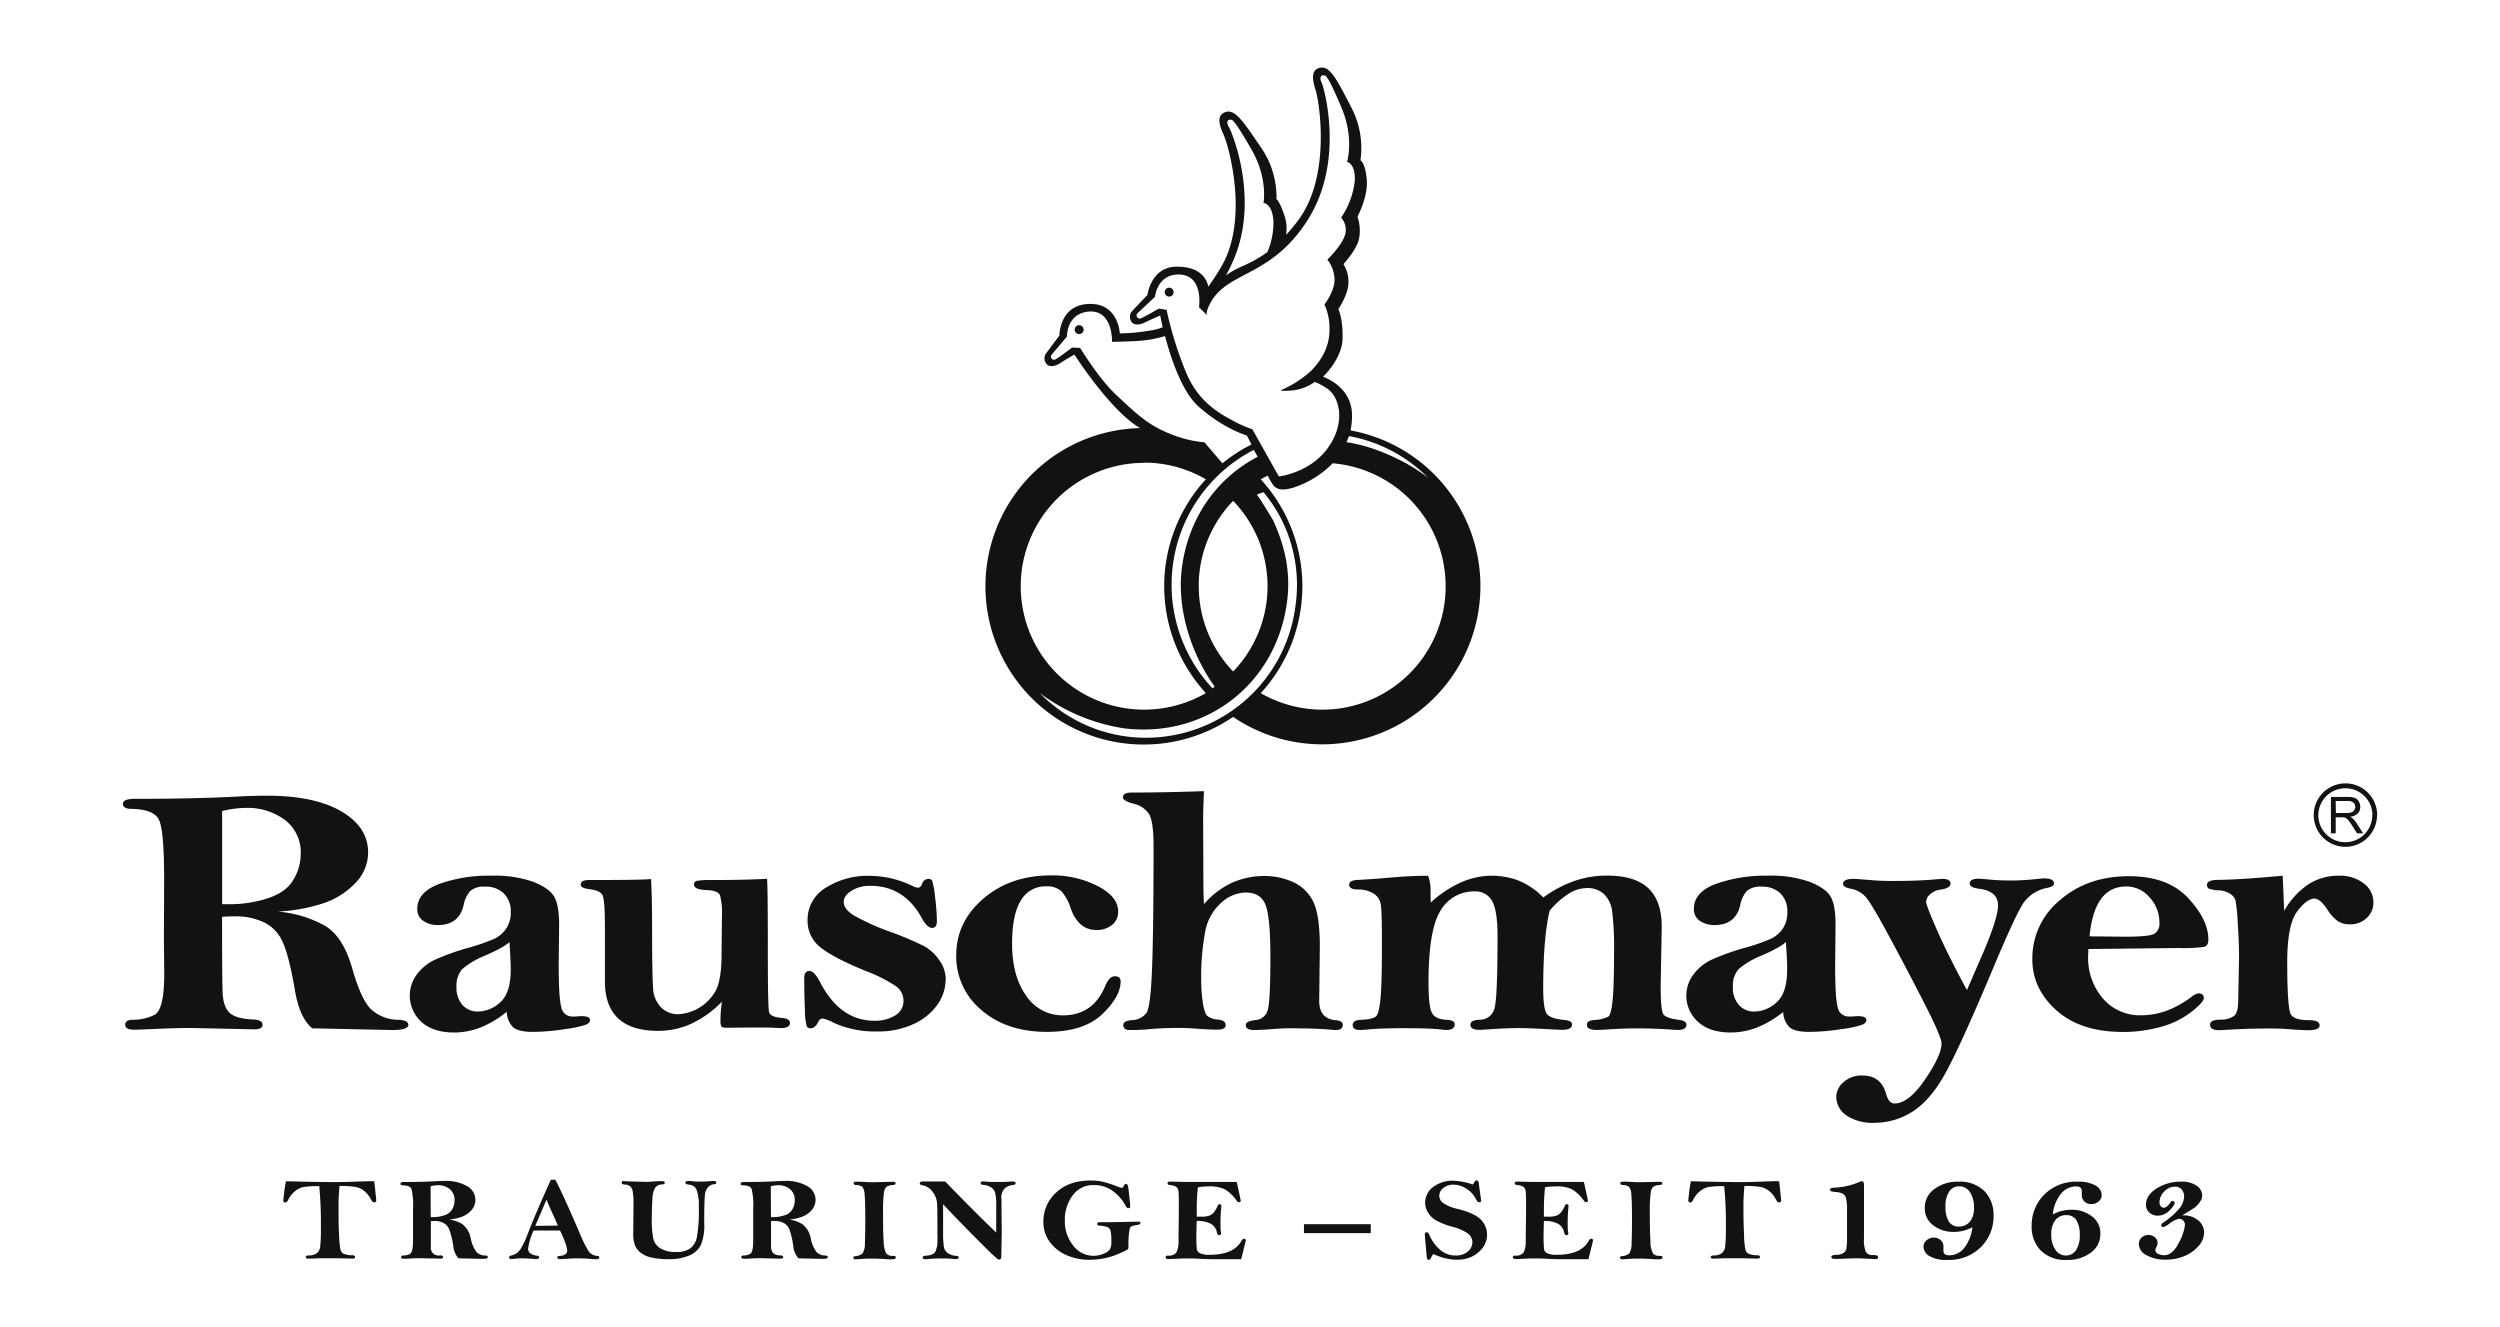 <svg xmlns="http://www.w3.org/2000/svg" viewBox="0 0 640.63 340.16"><defs><style>.cls-1{fill:none;}.cls-2{fill:#121212;}</style></defs><title>Rauschmayer_Logo</title><g id="Layer_2" data-name="Layer 2"><g id="Ebene_1" data-name="Ebene 1"><path class="cls-1" d="M346.07,110.32a18.3,18.3,0,0,0,.39-4.08c-.11-7.32-7.43-9.69-7.43-9.69s4.85-4.53,5-9.7-1.07-7.65-1.07-7.65,2.58-3.77,2.58-6.79a8.36,8.36,0,0,0-1.29-4.74S347.76,64,348.29,61a11.18,11.18,0,0,0-.43-5.5s2.79-5.1,2.37-9.58c-.4-4.3-1.61-4.85-1.61-4.85a22.4,22.4,0,0,0-2.48-13.8c-3.67-7.11-5.39-10.45-7.87-9.91-2,.43-2.26,2.26-1.18,5.6s4,22.44-4.53,33.62c-1,1.36-2,2.54-3,3.59a10.55,10.55,0,0,0-.28-4.5c-1.38-4.29-2.18-4.62-2.18-4.62a22.29,22.29,0,0,0-4.08-13.41c-4.47-6.63-6.58-9.75-9-8.92-1.91.66-2,2.51-.52,5.7s6.56,21.82-.54,33.92a60.69,60.69,0,0,1-3.32,5.11c-.39-1.84-1.93-5.12-8.05-5.12-6.68,0-7.54,7.22-7.54,7.22s-3.24,3.44-3.88,4.09a2.22,2.22,0,0,0-.17,2.89c.75,1,2.43.59,3.31.13s4-1.81,4-1.81.21,1.15.64,3a13.47,13.47,0,0,1-1.77.58,48.63,48.63,0,0,1-9.21,1s-.4-8.47-8.86-7.47c-6.63.78-6.64,8-6.64,8s-2.8,3.81-3.37,4.52a2.24,2.24,0,0,0,.17,2.89c.86.88,2.49.3,3.31-.26s3.73-2.26,3.73-2.26,8.32,13,15.53,18c.43.29.86.58,1.3.85a40.55,40.55,0,1,0,23.84,74,40.55,40.55,0,1,0,30.07-73.41Zm-52.89,71.52a31.63,31.63,0,1,1,15.77-59,40.5,40.5,0,0,0,0,54.79A31.48,31.48,0,0,1,293.18,181.84Zm14-31.63A31.47,31.47,0,0,1,316,128.34a31.54,31.54,0,0,1,0,43.73A31.46,31.46,0,0,1,307.19,150.21Zm31.63,31.63a31.48,31.48,0,0,1-15.75-4.23,40.52,40.52,0,0,0,0-54.79c.58-.33,1.17-.66,1.78-.95l.61,1.18c.86,1.3,1.4,3.34,6.14,1.84a24.86,24.86,0,0,0,9.91-6.18,31.62,31.62,0,0,1-2.68,63.13Z"/><path class="cls-2" d="M71.45,233.62a29.72,29.72,0,0,1,11.87,3.64q4.67,2.79,7,11.1,2.23,7.78,4.75,10.26a10.42,10.42,0,0,0,7.06,2.7c1.67.09,2.51.54,2.51,1.34s-1.36,1.29-4.06,1.29L80,263.51q-3.21-2.68-4.39-9.55-1.49-8.79-3.1-12.4a10,10,0,0,0-4.81-5.18,16.78,16.78,0,0,0-7.43-1.56c-.82,0-1.94,0-3.36.13q0,15.69.13,19.31t1.74,5.22q1.6,1.57,6.09,1.76c1.6.08,2.41.53,2.41,1.33s-.7,1.2-2.09,1.2l-16.41-.35q-3.32,0-8.5.22-4.76.23-6,.22-2.19,0-2.19-1.29c0-.83.64-1.25,1.92-1.25a12.43,12.43,0,0,0,5.54-1.24q2.53-1.24,2.54-10.56L42,241.23l.06-16c0-8.25-.44-13.3-1.31-15.12s-3.22-2.77-7-2.83q-2.25,0-2.25-1.29t3-1.29q15.06,0,25.55-.54c3.1-.18,5.89-.26,8.39-.26q12.14,0,19,4c4.59,2.68,6.89,6.2,6.89,10.53a11.14,11.14,0,0,1-3.26,7.84,19.83,19.83,0,0,1-8.15,5.17,44.38,44.38,0,0,1-11.47,2.14m-14.53-1.87c.92,0,1.62,0,2.08,0a31.75,31.75,0,0,0,9.38-1.45c3.16-1,5.38-2.51,6.68-4.63a12.79,12.79,0,0,0,2-6.79,10.42,10.42,0,0,0-4-8.69,16,16,0,0,0-10.21-3.12,25.23,25.23,0,0,0-5.93.81Z"/><path class="cls-2" d="M129.86,259.27a25.91,25.91,0,0,1-6.68,4,18.65,18.65,0,0,1-6.79,1.31c-3.63,0-6.44-.92-8.42-2.74a9.07,9.07,0,0,1-1.18-12.1,12.37,12.37,0,0,1,4.43-3.7,60.51,60.51,0,0,1,8.72-3.15,49.7,49.7,0,0,0,6.86-2.38,7.87,7.87,0,0,0,2.91-2.55,7.35,7.35,0,0,0,1.17-4.32,6.33,6.33,0,0,0-1.76-4.68,6.53,6.53,0,0,0-4.84-1.75,5.27,5.27,0,0,0-3.78,1.11,7.75,7.75,0,0,0-1.7,3.68q-1.23,5.06-6.58,5.05a6.39,6.39,0,0,1-3.74-1.07,3.5,3.5,0,0,1-1.55-3.07q0-4.28,5.59-6.39a37.66,37.66,0,0,1,13.33-2.12A29.64,29.64,0,0,1,136.73,226q4.2,1.69,5.37,3.92t1.18,6.95l-.11,10.56c0,5.55.23,9.12.67,10.69a2.81,2.81,0,0,0,2.86,2.36c.21,0,.5,0,.86,0q1.06-.09,1.44-.09,2.19,0,2.19,1c0,.45-.3.83-.91,1.14a26.88,26.88,0,0,1-5.48,1.18,54.62,54.62,0,0,1-8.25.71q-3.69,0-5.06-1.17a5.8,5.8,0,0,1-1.63-4m.7-17.86c-.86.87-2.91,2-6.15,3.44a20.77,20.77,0,0,0-5.93,3.48,6.28,6.28,0,0,0-1.5,4.51,6.59,6.59,0,0,0,1.58,4.76,5.16,5.16,0,0,0,3.87,1.63,8.55,8.55,0,0,0,5.78-2.39q2.67-2.38,2.67-8.42C130.88,247.17,130.77,244.84,130.56,241.41Z"/><path class="cls-2" d="M166.83,225.24q.27,4.59.27,12.52,0,12,.26,15.39a7.39,7.39,0,0,0,2.11,5.06,6.08,6.08,0,0,0,4.2,1.69,11.71,11.71,0,0,0,9.86-6.28q1.36-2.81,1.37-9.18l.1-9.84a16.92,16.92,0,0,0-.5-5.17c-.34-.83-1.49-1.28-3.45-1.34q-3.21-.14-3.21-1.38a.93.93,0,0,1,.77-1,23.87,23.87,0,0,1,4.09-.2q7.44,0,13.85-.31.21,1.74.21,19,0,13.91.32,15.17c.22.85,1.37,1.34,3.48,1.49,1.24.12,1.87.55,1.87,1.29s-.71,1.3-2.14,1.3c-.29,0-.73,0-1.34-.05-1-.06-2.17-.09-3.52-.09q-7.11,0-7.86.05c-.57,0-1,0-1.44,0-.68,0-1.1-.09-1.26-.29a3.45,3.45,0,0,1-.24-1.71,29.71,29.71,0,0,1,.37-4.68,26.62,26.62,0,0,1-7.77,5.61,20.37,20.37,0,0,1-8.58,1.87q-13.64,0-13.64-12.74V237.76c0-4.75-.2-7.54-.61-8.35s-1.49-1.33-3.23-1.54c-1.57-.18-2.36-.56-2.36-1.16,0-.8.7-1.2,2.09-1.2q14.32,0,15.93-.27"/><path class="cls-2" d="M242.31,251.08a11.1,11.1,0,0,1-2,6.23,14.9,14.9,0,0,1-6,5,21.16,21.16,0,0,1-9.43,2A25.43,25.43,0,0,1,213.44,262a8.76,8.76,0,0,0-2.62-1,1.17,1.17,0,0,0-1.07.75c-.57,1.16-1.24,1.75-2,1.75a1.1,1.1,0,0,1-1-.45,14.91,14.91,0,0,1-.48-4q-.18-3.54-.18-8.37c0-1.25.42-1.87,1.28-1.87s1.76.92,2.72,2.76q5.13,10,14,10a9.84,9.84,0,0,0,5.26-1.34,4.28,4.28,0,0,0,2.17-3.88,4.51,4.51,0,0,0-2-3.67,37,37,0,0,0-7.67-3.86q-8.55-3.51-11.7-6.14a8.59,8.59,0,0,1-3.21-7,9.5,9.5,0,0,1,4.65-8.18A20,20,0,0,1,223,224.44a25.19,25.19,0,0,1,11,2.67,3,3,0,0,0,1.23.36c.46,0,.82-.33,1.07-1a1.7,1.7,0,0,1,1.55-1.25,1.09,1.09,0,0,1,1,.4,19.59,19.59,0,0,1,.75,4.17,51.06,51.06,0,0,1,.48,6.26c0,1.15-.41,1.73-1.23,1.73s-1.73-.83-2.62-2.49q-4.54-8.28-13.1-8.29a8.78,8.78,0,0,0-5,1.3c-1.28.86-1.93,1.78-1.93,2.76,0,1.24.82,2.39,2.46,3.43a58.22,58.22,0,0,0,9.57,4.32,84.12,84.12,0,0,1,8.47,3.58,11.54,11.54,0,0,1,4,3.66,8.68,8.68,0,0,1,1.66,5"/><path class="cls-2" d="M245.05,244.66q0-8.37,6.89-14.34t17.32-6a25.46,25.46,0,0,1,12.05,2.74q5.22,2.74,5.22,6.48a4.25,4.25,0,0,1-1.58,3.5,6.18,6.18,0,0,1-4,1.27q-4.61,0-6.58-5.55a12,12,0,0,0-2.35-4.34,5.32,5.32,0,0,0-3.85-1.29,7.23,7.23,0,0,0-6.6,3.66q-2.22,3.65-2.22,11,0,8.39,3.64,13.4a11.12,11.12,0,0,0,9.41,5q7.71,0,10.86-7.62,1-2.4,2.4-2.4c1,0,1.5.44,1.5,1.33q0,3.89-4.73,8.4t-14.14,4.52q-10.33,0-16.8-5.59a17.93,17.93,0,0,1-6.46-14.19"/><path class="cls-2" d="M308.52,202.75q-.21,4.45-.21,7.66l.05,11.89q0,7.66.16,9.4a21.3,21.3,0,0,1,7-5.41,20,20,0,0,1,8.53-1.81,17.69,17.69,0,0,1,7.1,1.46,10.59,10.59,0,0,1,5.22,4.81q1.83,3.38,1.84,11.75l-.16,14q0,4.59,4.33,4.95,1.71.14,1.71,1.2c0,.86-.61,1.29-1.82,1.29q-.48,0-1.44-.09c-2.53-.24-6.22-.35-11.07-.35-.82,0-2.3.09-4.43.26q-2.25.18-3.9.18c-1.47,0-2.2-.4-2.2-1.2s.82-1.13,2.46-1.34a3.49,3.49,0,0,0,3.16-2.54q.69-2.24.69-13.51,0-10.31-1.25-13.48t-5.11-3.16a9.59,9.59,0,0,0-6.31,2.69,12.93,12.93,0,0,0-4.06,7.49,61.74,61.74,0,0,0-1,11.84,39.9,39.9,0,0,0,.43,6.29c.28,1.8.68,2.91,1.2,3.36a5.06,5.06,0,0,0,2.64.89c1.36.12,2,.59,2,1.42s-.77,1.16-2.3,1.16c-1.14,0-2.8-.08-5-.24-1.79-.14-3.37-.2-4.76-.2-2.82,0-5.44.11-7.86.35-1.21.12-2.8.18-4.76.18-1,0-1.55-.42-1.55-1.25s.73-1.11,2.19-1.29a4.69,4.69,0,0,0,3.77-1.89q1.05-1.62,1.42-11.74t.37-30.91c0-4.25-.39-7-1.17-8.27a6.41,6.41,0,0,0-4-2.65c-1.78-.47-2.67-1-2.67-1.64,0-.81.76-1.21,2.3-1.21q8.17,0,18.28-.35"/><path class="cls-2" d="M366.6,231.3a28.89,28.89,0,0,1,7.79-5.19,19.85,19.85,0,0,1,8-1.71,20.65,20.65,0,0,1,6.09,1,18.67,18.67,0,0,1,7,4.58,30.33,30.33,0,0,1,7.91-4.21,25.42,25.42,0,0,1,8.33-1.4q7.32,0,10.73,3.3t3.37,9.9l-.27,15.08q0,6.38.74,7.33c.5.64,1.84,1.1,4,1.36,1.24.18,1.86.58,1.86,1.21q0,1.38-2.19,1.38c-.25,0-.6,0-1.06-.05-3-.24-6.25-.35-9.77-.35q-2.88,0-6.93.25-2.5.15-2.88.15c-1.78,0-2.67-.42-2.67-1.25s.59-1.17,1.77-1.29a9.68,9.68,0,0,0,3.74-.89c.46-.36.82-1.74,1.07-4.13s.37-6.43.37-12.11a77.86,77.86,0,0,0-.48-10.7A7.33,7.33,0,0,0,411,229.1a6.15,6.15,0,0,0-4.28-1.54A8.89,8.89,0,0,0,402,229a21,21,0,0,0-4.9,4.38q-1.65,6.92-1.65,19.85,0,5.49,1,6.66t4.38,1.47c1.36.12,2,.5,2,1.16,0,.92-.85,1.38-2.56,1.38-.39,0-1.77-.07-4.12-.2q-4.86-.25-6.89-.25c-2.32,0-5.06.12-8.24.35-.82.06-1.44.1-1.87.1-1.56,0-2.35-.43-2.35-1.29s.77-1.21,2.3-1.3a3.84,3.84,0,0,0,3.85-2.83q.8-2.65.8-18.58,0-6.56-1.39-9a4.81,4.81,0,0,0-4.54-2.47,9.79,9.79,0,0,0-8.61,4.81q-3.15,4.8-3.15,18.6,0,6.46,1,7.92c.65,1,1.89,1.5,3.71,1.58,1.35.06,2,.45,2,1.16,0,.95-.73,1.43-2.19,1.43a12.93,12.93,0,0,1-1.5-.15q-2.78-.3-9.51-.3c-4,0-7.08.12-9.25.35-.85.06-1.49.1-1.92.1q-1.77,0-1.77-1.29c0-.81.66-1.24,2-1.3,2.14-.08,3.46-.4,4-.93s.87-2,1.12-4.49.37-7.06.37-13.84c0-5.3-.08-8.61-.24-9.95a4.19,4.19,0,0,0-1.76-3.08,7.48,7.48,0,0,0-4.2-1.12c-1.46,0-2.19-.43-2.19-1.2s.73-1.18,2.19-1.25q2.83-.12,8.4-.6t9.62-.46a10.42,10.42,0,0,1,.64,4.27c0,.51,0,1.38.05,2.63"/><path class="cls-2" d="M457,259.27a26,26,0,0,1-6.69,4,18.6,18.6,0,0,1-6.78,1.31c-3.64,0-6.45-.92-8.42-2.74a9,9,0,0,1-1.18-12.1,12.34,12.34,0,0,1,4.42-3.7,60.75,60.75,0,0,1,8.73-3.15,49.93,49.93,0,0,0,6.85-2.38,7.72,7.72,0,0,0,2.91-2.55,7.35,7.35,0,0,0,1.17-4.32,6.32,6.32,0,0,0-1.75-4.68,6.57,6.57,0,0,0-4.85-1.75,5.27,5.27,0,0,0-3.78,1.11,7.75,7.75,0,0,0-1.7,3.68q-1.23,5.06-6.57,5.05a6.4,6.4,0,0,1-3.75-1.07,3.5,3.5,0,0,1-1.55-3.07c0-2.85,1.87-5,5.59-6.39a37.68,37.68,0,0,1,13.34-2.12A29.68,29.68,0,0,1,463.82,226q4.19,1.69,5.37,3.92t1.17,6.95l-.1,10.56c0,5.55.22,9.12.66,10.69a2.81,2.81,0,0,0,2.86,2.36c.22,0,.5,0,.86,0q1.07-.09,1.44-.09,2.19,0,2.19,1c0,.45-.3.83-.91,1.14a26.89,26.89,0,0,1-5.47,1.18,54.75,54.75,0,0,1-8.26.71c-2.46,0-4.15-.39-5.05-1.17a5.75,5.75,0,0,1-1.63-4m.69-17.86c-.85.87-2.9,2-6.15,3.44a20.92,20.92,0,0,0-5.93,3.48,6.28,6.28,0,0,0-1.5,4.51,6.59,6.59,0,0,0,1.58,4.76,5.17,5.17,0,0,0,3.88,1.63,8.53,8.53,0,0,0,5.77-2.39q2.67-2.38,2.67-8.42C458,247.17,457.86,244.84,457.64,241.41Z"/><path class="cls-2" d="M504.09,253.6l4.37-10.1Q512,235.1,512,232q0-3.69-5-4.28-2.25-.31-2.25-1.29c0-.83.73-1.25,2.2-1.25.57,0,1.6.08,3.1.23s3.44.22,5.58.22c1.43,0,3.16-.09,5.2-.27q2.56-.27,2.94-.27,2.58,0,2.58,1.32c0,.49-.56.86-1.67,1.09a9.72,9.72,0,0,0-6.14,3.84q-2,2.9-8.31,18-8.25,19.56-12,26.17t-8.24,9.4a18,18,0,0,1-9.65,2.81,12,12,0,0,1-7.19-1.89,5.81,5.81,0,0,1-2.6-4.88,5,5,0,0,1,1.85-3.63,6.79,6.79,0,0,1,4.84-1.72q4.8,0,6.09,4.77c.46,1.6,1.18,2.4,2.14,2.4q3.64,0,7.84-6.17t4.21-9.21c0-1-1.12-3.74-3.34-8.18s-5.22-10.2-9-17.27-6.15-11.14-7.19-12.19a6.82,6.82,0,0,0-3.6-2c-1.4-.24-2.1-.65-2.1-1.25q0-1.29,2.73-1.29c.43,0,1.87.11,4.34.31,1.5.15,3.42.23,5.78.23q5.83,0,10.23-.36l2.3-.18c1.43,0,2.15.4,2.15,1.21s-.86,1.29-2.58,1.55a4.69,4.69,0,0,0-2.67,1.23,2.7,2.7,0,0,0-1,1.85c0,.65.95,3.13,2.85,7.42s4.42,9.36,7.58,15.19"/><path class="cls-2" d="M535.14,243.19c0,.87-.06,1.49-.06,1.87a16,16,0,0,0,3.72,10.72,12.46,12.46,0,0,0,10,4.38q6.46,0,12.72-4.67a4,4,0,0,1,1.82-.94c.93,0,1.39.42,1.39,1.25,0,.65-1.07,1.83-3.21,3.52a22.06,22.06,0,0,1-7.85,3.83,35.91,35.91,0,0,1-9.63,1.29q-10.9,0-17.08-5.54t-6.17-13.08a19.25,19.25,0,0,1,7.08-15.16q7.08-6.14,17.67-6.13,9.95,0,15.15,5.57t5.21,10.6c0,1.07-.33,1.71-1,1.92a37.28,37.28,0,0,1-6.57.31l-23.2.26m.32-3.25,9.14.09q6,0,7.4-.71a3,3,0,0,0,1.36-2.9,9.38,9.38,0,0,0-2.51-6.46,7.77,7.77,0,0,0-6-2.8Q536.64,227.16,535.46,239.94Z"/><path class="cls-2" d="M585.36,233.35a19.84,19.84,0,0,1,6.15-6.73,14.1,14.1,0,0,1,7.75-2.22,10,10,0,0,1,6.5,2,6,6,0,0,1,2.43,4.9,5.21,5.21,0,0,1-1.74,3.94,6,6,0,0,1-4.25,1.62,5.52,5.52,0,0,1-3.1-.8,10.16,10.16,0,0,1-2.62-2.85q-1.92-2.94-3.36-2.94-2,0-4.5,3.34t-2.51,12.94q0,12.15,1,13.5c.66.91,2.11,1.36,4.36,1.36,2,0,2.94.44,2.94,1.33s-1,1.25-2.89,1.25q-1.6,0-4.65-.24c-1.85-.14-3.6-.2-5.24-.2q-5.29,0-10.47.31c-1.47.09-2.32.13-2.57.13-1.5,0-2.25-.47-2.25-1.4s.88-1.26,2.62-1.31a5.77,5.77,0,0,0,3.59-1c.67-.6,1-1.93,1-4l.21-11.12c0-2.25-.1-5.06-.32-8.41a48.13,48.13,0,0,0-.58-6,3.17,3.17,0,0,0-1.37-1.71,5.86,5.86,0,0,0-3-.89,8.85,8.85,0,0,1-2.44-.43,1,1,0,0,1-.5-1c0-.8.89-1.22,2.67-1.25q4.92,0,16.73-1.06l.37,8.95"/><path class="cls-2" d="M73.26,302.7q8.47.21,12.55.21c2.06,0,4.32-.06,6.8-.17.88,0,1.6-.06,2.17-.06l1.1,0c.07.4.17,1.24.29,2.51l.25,2.34c0,.39-.18.58-.54.58s-.53-.23-.78-.71a7.09,7.09,0,0,0-1.6-2.06,4.89,4.89,0,0,0-2.25-1.15,22.11,22.11,0,0,0-4.24-.28,49.85,49.85,0,0,0-.26,5.69c0,2.32,0,4.57.14,6.73a23.29,23.29,0,0,0,.36,3.91,1.65,1.65,0,0,0,.72,1,6.32,6.32,0,0,0,2.39.43q.63,0,.63.42c0,.28-.18.42-.55.42l-.46,0-3.39-.07q-4,0-4.8,0l-2.07.07-1,0c-.25-.05-.38-.17-.38-.37s.21-.43.62-.43a3.61,3.61,0,0,0,2.19-.55,2.51,2.51,0,0,0,.91-1.74,48.87,48.87,0,0,0,.17-5.19,101.36,101.36,0,0,0-.42-10.28,27.1,27.1,0,0,0-3.9.2,5,5,0,0,0-2.31,1.1,6.82,6.82,0,0,0-1.81,2.32c-.19.38-.4.57-.64.57s-.56-.15-.56-.45q0-.14.21-1.95a30.09,30.09,0,0,1,.47-3"/><path class="cls-2" d="M114.87,312.48a8.59,8.59,0,0,1,3.63,1.22,6,6,0,0,1,2.14,3.7,8.76,8.76,0,0,0,1.45,3.42,3.05,3.05,0,0,0,2.16.9c.51,0,.77.18.77.44s-.42.43-1.24.43l-6.29-.14a5.43,5.43,0,0,1-1.34-3.19,20.8,20.8,0,0,0-1-4.13,3.2,3.2,0,0,0-1.47-1.72,4.73,4.73,0,0,0-2.27-.53c-.25,0-.59,0-1,.05,0,3.48,0,5.63,0,6.44a2,2,0,0,0,2.4,2.32c.49,0,.73.18.73.44s-.21.4-.64.4l-5-.11c-.68,0-1.54,0-2.6.07s-1.58.07-1.84.07c-.45,0-.67-.14-.67-.43s.19-.41.59-.41a3.5,3.5,0,0,0,1.69-.42c.51-.27.77-1.45.77-3.52v-8.09a17.63,17.63,0,0,0-.4-5c-.27-.61-1-.92-2.15-.94-.45,0-.68-.16-.68-.43s.3-.43.91-.43c3.07,0,5.68-.06,7.81-.18,1-.06,1.8-.09,2.56-.09a10.83,10.83,0,0,1,5.82,1.34,4.05,4.05,0,0,1,2.11,3.51,3.94,3.94,0,0,1-1,2.62,6.17,6.17,0,0,1-2.49,1.72,12.53,12.53,0,0,1-3.51.71m-4.44-.62h.64a9.09,9.09,0,0,0,2.87-.48,3.47,3.47,0,0,0,2-1.54,4.63,4.63,0,0,0,.59-2.27,3.58,3.58,0,0,0-1.21-2.89,4.6,4.6,0,0,0-3.11-1,7.16,7.16,0,0,0-1.82.27Z"/><path class="cls-2" d="M141.21,302.31h1.11q2.16,4.24,6.09,13.36a32,32,0,0,0,2.5,5.08,3.09,3.09,0,0,0,2.17,1.09c.33,0,.49.17.49.38s-.21.46-.64.46c-.22,0-.82,0-1.78-.1-1.13-.09-2.08-.13-2.85-.13s-1.74,0-2.94.11c-.91.06-1.5.09-1.78.09-.51,0-.76-.14-.76-.43s.18-.34.53-.37c1.34-.11,2-.59,2-1.43a7.91,7.91,0,0,0-.59-2.19,25.48,25.48,0,0,0-1.26-2.9h-6.77a16.59,16.59,0,0,0-1.41,4.65,1.41,1.41,0,0,0,.7,1.26,3.33,3.33,0,0,0,1.52.52c.41,0,.62.2.62.46s-.22.4-.67.4c-.18,0-.63,0-1.37-.07-1-.07-1.66-.1-2.09-.1a19.13,19.13,0,0,0-2.45.14,3.52,3.52,0,0,1-.49.05c-.41,0-.61-.15-.61-.45s.13-.36.4-.43a4.8,4.8,0,0,0,1.53-.62,4.52,4.52,0,0,0,1.2-1.42,22.49,22.49,0,0,0,1.55-3.36q2-5.21,6-14.05m-1.15,5.18-2.84,6.64,5.78-.07c-.31-.78-.78-1.85-1.41-3.2S140.39,308.28,140.06,307.49Z"/><path class="cls-2" d="M160.12,302.7l5.26.15c.5,0,1.08,0,1.72-.08,1-.07,1.83-.1,2.42-.1s.83.14.83.41-.22.41-.65.43a2.31,2.31,0,0,0-1.76.77,5.56,5.56,0,0,0-.74,2.89c-.11,1.46-.17,3.07-.17,4.82a23.65,23.65,0,0,0,.44,5.67,4.07,4.07,0,0,0,1.9,2.31,7.55,7.55,0,0,0,3.85.86,6.08,6.08,0,0,0,3.68-.94,4.9,4.9,0,0,0,1.7-3,38.64,38.64,0,0,0,.47-7.5,12.23,12.23,0,0,0-.55-4.46,2.17,2.17,0,0,0-1.9-1.35c-.64-.06-1-.23-1-.52s.26-.43.78-.43c.25,0,.67,0,1.26.08s1.25.07,1.91.07,1.29,0,2-.09c.57,0,1-.06,1.18-.06.54,0,.81.14.81.43s-.19.36-.58.4a2.45,2.45,0,0,0-1.48.69,3.28,3.28,0,0,0-.85,2q-.19,1.42-.19,7.29a13.45,13.45,0,0,1-.85,5.59,5.78,5.78,0,0,1-3,2.69,12.93,12.93,0,0,1-5.27.95,20.18,20.18,0,0,1-4.23-.39,7,7,0,0,1-2.85-1.21,4.82,4.82,0,0,1-1.52-1.88,8.21,8.21,0,0,1-.47-3.15l.07-7.91a15.73,15.73,0,0,0-.2-2.73,2.32,2.32,0,0,0-.65-1.41,2.49,2.49,0,0,0-1.34-.44,1.76,1.76,0,0,1-.71-.16.36.36,0,0,1-.14-.32c0-.29.24-.44.7-.44"/><path class="cls-2" d="M202,312.48a8.6,8.6,0,0,1,3.62,1.22,6,6,0,0,1,2.15,3.7,8.61,8.61,0,0,0,1.45,3.42,3,3,0,0,0,2.15.9c.52,0,.77.18.77.44s-.41.43-1.24.43l-6.29-.14a5.43,5.43,0,0,1-1.34-3.19,20.1,20.1,0,0,0-.95-4.13,3.16,3.16,0,0,0-1.47-1.72,4.73,4.73,0,0,0-2.27-.53c-.25,0-.59,0-1,.05q0,5.22,0,6.44a2.58,2.58,0,0,0,.53,1.73,2.69,2.69,0,0,0,1.86.59c.49,0,.73.18.73.44s-.21.4-.63.4l-5-.11c-.67,0-1.54,0-2.59.07s-1.59.07-1.85.07c-.45,0-.67-.14-.67-.43s.2-.41.59-.41a3.5,3.5,0,0,0,1.69-.42c.52-.27.77-1.45.77-3.52v-8.09a17.63,17.63,0,0,0-.4-5c-.26-.61-1-.92-2.14-.94-.46,0-.69-.16-.69-.43s.31-.43.92-.43q4.6,0,7.8-.18c1-.06,1.8-.09,2.57-.09a10.79,10.79,0,0,1,5.81,1.34,4,4,0,0,1,2.11,3.51,3.89,3.89,0,0,1-1,2.62,6,6,0,0,1-2.49,1.72,12.38,12.38,0,0,1-3.5.71m-4.44-.62h.63a9.09,9.09,0,0,0,2.87-.48,3.47,3.47,0,0,0,2-1.54,4.53,4.53,0,0,0,.6-2.27,3.61,3.61,0,0,0-1.21-2.89,4.65,4.65,0,0,0-3.12-1,7,7,0,0,0-1.81.27Z"/><path class="cls-2" d="M219.34,302.8c.38,0,1.16,0,2.35.08.9.05,1.62.07,2.16.07l5-.12c.42,0,.64.14.64.4s-.19.38-.57.42a3.72,3.72,0,0,0-1.73.44,2.44,2.44,0,0,0-.67,1.47,36,36,0,0,0-.23,5.24c0,3.13,0,5.54.16,7.25a6.74,6.74,0,0,0,.66,3.16,2,2,0,0,0,1.66.6c.53,0,.8.13.8.38s-.29.52-.87.52H228c-2-.13-3.44-.19-4.19-.19a35.41,35.41,0,0,0-3.64.13c-.42,0-.71.06-.89.06-.4,0-.6-.15-.6-.43s.17-.36.5-.4a3,3,0,0,0,1.87-.71,4.66,4.66,0,0,0,.58-2.6q.1-2.07.1-6.42c0-3.06-.06-5.1-.18-6.14a3.37,3.37,0,0,0-.59-1.91,3,3,0,0,0-1.6-.44c-.41,0-.62-.19-.62-.46s.21-.39.61-.39"/><path class="cls-2" d="M242.28,302.83q7.82,8.1,13,13c0-.67,0-1.11,0-1.31l0-5.87a11.48,11.48,0,0,0-.27-3,2.4,2.4,0,0,0-1.11-1.42,4.44,4.44,0,0,0-2-.61c-.41,0-.61-.19-.61-.46s.19-.43.56-.43a6.85,6.85,0,0,1,.8.06q.93.09,2.73.09c1.5,0,2.64,0,3.43-.11.32,0,.6,0,.83,0,.41,0,.62.15.62.43s-.28.44-.83.49a3.52,3.52,0,0,0-1.92.79,3.33,3.33,0,0,0-.89,2.74l.08,8.4-.11,6.32c0,.55-.19.82-.56.82a.82.82,0,0,1-.34-.09,29.83,29.83,0,0,1-2.25-2.06q-2.06-2-6.09-6.1c-2.7-2.76-4.59-4.73-5.68-5.93,0,.26,0,2.76,0,7.47a23.18,23.18,0,0,0,.2,3.42,2.36,2.36,0,0,0,1.28,1.8,4.26,4.26,0,0,0,1.93.55c.37,0,.56.13.56.39s-.2.44-.59.44a9.42,9.42,0,0,1-.95-.06,23.87,23.87,0,0,0-2.49-.11,32.6,32.6,0,0,0-3.53.13c-.46.05-.79.07-1,.07-.43,0-.64-.16-.64-.49s.34-.38,1-.43c1.23-.09,2-.47,2.31-1.16a6.84,6.84,0,0,0,.47-2.79c0-5.1,0-8.23-.09-9.36a5.38,5.38,0,0,0-1.18-3.09,4.21,4.21,0,0,0-2.62-1.65c-.43-.07-.64-.22-.64-.46s.23-.49.67-.49l.48,0q.38,0,1.35,0c1.42,0,2.73,0,4,0"/><path class="cls-2" d="M289.14,304.35l.47,4.3q0,.3,0,.48c0,.31-.14.46-.44.46a.8.8,0,0,1-.68-.52,11.15,11.15,0,0,0-3.36-3.89,8,8,0,0,0-4.79-1.5,6.41,6.41,0,0,0-5.47,2.66,10.26,10.26,0,0,0-2,6.28,9.9,9.9,0,0,0,2.18,6.61,6.56,6.56,0,0,0,5.14,2.58,6.82,6.82,0,0,0,2.56-.53,3.41,3.41,0,0,0,1.66-1.13,3.3,3.3,0,0,0,.37-1.73,12.47,12.47,0,0,0-.22-3.11,1.42,1.42,0,0,0-.73-.85,7.71,7.71,0,0,0-2.07-.4c-.4,0-.61-.19-.61-.43s.2-.43.58-.43h2.47l7.54-.15c.34,0,.5.13.5.38a.31.31,0,0,1-.19.31,13.91,13.91,0,0,1-1.37.3,1.77,1.77,0,0,0-1.13.54,19.61,19.61,0,0,0-.38,4.47,9.82,9.82,0,0,1-.06,1,11.71,11.71,0,0,1-1.94,1,17.77,17.77,0,0,1-3.92,1.33,18.31,18.31,0,0,1-4,.44,14.43,14.43,0,0,1-6-1.2,10.69,10.69,0,0,1-4.26-3.39,8.53,8.53,0,0,1-1.62-5.22,9.87,9.87,0,0,1,3.25-7.39q3.24-3.11,8.87-3.11a13.76,13.76,0,0,1,3.6.44,33.91,33.91,0,0,1,3.65,1.25,2,2,0,0,0,.71.17c.21,0,.38-.15.5-.44s.36-.56.61-.56.47.31.54.94"/><path class="cls-2" d="M316.94,303c.35,1.55.69,3.09,1,4.64,0,.28-.16.43-.47.43s-.37-.14-.59-.42a9.87,9.87,0,0,0-3.08-2.92,9,9,0,0,0-4-.72,17.47,17.47,0,0,0-2.84.23,50.89,50.89,0,0,0-.29,5.75c0,.35,0,.95,0,1.79h1.24a6.27,6.27,0,0,0,2-.28,2.81,2.81,0,0,0,1.43-1.24,8.22,8.22,0,0,0,.67-1.21c.1-.31.27-.47.5-.47s.46.12.46.35a1.12,1.12,0,0,1,0,.24,41.36,41.36,0,0,0-.2,5.51,5.14,5.14,0,0,0,.13,1.16,1.41,1.41,0,0,1,0,.25c0,.28-.18.42-.53.42s-.42-.27-.55-.79a3.27,3.27,0,0,0-1.49-2.1,7.38,7.38,0,0,0-3.67-.75c-.06,1.66-.08,2.76-.08,3.28a36.55,36.55,0,0,0,.11,4,1.5,1.5,0,0,0,.83,1,5.49,5.49,0,0,0,2.44.39q6.22,0,8.18-3.59c.19-.34.39-.51.61-.51s.47.12.47.36a2.82,2.82,0,0,1-.1.61l-1.06,4.26-5.91,0c-1.67,0-3.22,0-4.67-.1s-2.57-.09-3.39-.09-2.29.05-4.13.15l-.5,0c-.52,0-.77-.15-.77-.46s.2-.42.62-.42a2.46,2.46,0,0,0,2.13-.78,6.21,6.21,0,0,0,.55-3.18l.09-7.64c0-2.61,0-4.22-.1-4.81a1.62,1.62,0,0,0-.57-1.22,4.2,4.2,0,0,0-1.71-.48c-.35,0-.52-.18-.52-.42s.2-.44.6-.44l3.94.1,13.18,0"/><rect class="cls-2" x="334.14" y="313.7" width="17.12" height="2.29"/><path class="cls-2" d="M377.4,303.52a2.31,2.31,0,0,0,.42-.59c.17-.31.35-.47.56-.47s.47.22.54.65l.57,4.07.06.49c0,.27-.14.4-.44.4a.65.65,0,0,1-.47-.14,5.14,5.14,0,0,1-.56-.91,6.61,6.61,0,0,0-2.31-2.39,6,6,0,0,0-3.26-1.06,4.14,4.14,0,0,0-2.63.83,2.52,2.52,0,0,0-1.06,2.08,2.34,2.34,0,0,0,1,1.8,10.76,10.76,0,0,0,3.78,1.52c2.92.75,4.89,1.68,5.93,2.79a5.54,5.54,0,0,1,.4,7.18,8.21,8.21,0,0,1-2.69,2.22,8.77,8.77,0,0,1-4,.81,12.19,12.19,0,0,1-2.87-.36,17.19,17.19,0,0,1-3.07-1.09,2.77,2.77,0,0,0-.56.89c-.17.4-.39.61-.65.61s-.44-.27-.49-.8l-.48-5.4c0-.23,0-.38,0-.44,0-.29.17-.43.49-.43s.47.25.69.74a10.31,10.31,0,0,0,2.71,3.71,5.83,5.83,0,0,0,4,1.49,4.57,4.57,0,0,0,3.11-1,3.07,3.07,0,0,0,1.18-2.36,2.78,2.78,0,0,0-1.09-2.23,11.84,11.84,0,0,0-3.94-1.74,20.9,20.9,0,0,1-4.1-1.56,5.72,5.72,0,0,1-2.16-2,4.9,4.9,0,0,1-.81-2.63,5,5,0,0,1,2-4,8.22,8.22,0,0,1,5.39-1.63,16.8,16.8,0,0,1,4.92,1"/><path class="cls-2" d="M405.9,303c.35,1.55.7,3.09,1,4.64,0,.28-.15.43-.47.43-.17,0-.37-.14-.58-.42a9.87,9.87,0,0,0-3.08-2.92,9,9,0,0,0-4-.72,17.68,17.68,0,0,0-2.85.23,53.35,53.35,0,0,0-.29,5.75c0,.35,0,.95,0,1.79h1.24a6.29,6.29,0,0,0,2-.28,2.85,2.85,0,0,0,1.43-1.24,6.94,6.94,0,0,0,.66-1.21c.1-.31.27-.47.51-.47s.46.12.46.35a.75.75,0,0,1,0,.24,44.26,44.26,0,0,0-.19,5.51,4.63,4.63,0,0,0,.13,1.16,1.29,1.29,0,0,1,0,.25c0,.28-.17.42-.52.42s-.42-.27-.55-.79a3.25,3.25,0,0,0-1.5-2.1,7.35,7.35,0,0,0-3.67-.75c-.05,1.66-.08,2.76-.08,3.28a35.32,35.32,0,0,0,.12,4,1.48,1.48,0,0,0,.83,1,5.47,5.47,0,0,0,2.43.39c4.16,0,6.88-1.2,8.19-3.59q.28-.51.6-.51c.32,0,.47.12.47.36a2.71,2.71,0,0,1-.09.61l-1.07,4.26-5.91,0c-1.66,0-3.22,0-4.66-.1s-2.57-.09-3.39-.09-2.29.05-4.13.15l-.51,0c-.51,0-.77-.15-.77-.46s.21-.42.62-.42a2.47,2.47,0,0,0,2.14-.78,6.23,6.23,0,0,0,.54-3.18l.1-7.64c0-2.61,0-4.22-.11-4.81a1.65,1.65,0,0,0-.56-1.22,4.26,4.26,0,0,0-1.71-.48c-.35,0-.53-.18-.53-.42s.2-.44.61-.44l3.93.1,13.18,0"/><path class="cls-2" d="M415.82,302.8c.38,0,1.17,0,2.35.08.91.05,1.63.07,2.16.07l5-.12c.43,0,.64.14.64.4s-.19.38-.57.42a3.63,3.63,0,0,0-1.72.44,2.39,2.39,0,0,0-.67,1.47,34,34,0,0,0-.24,5.24c0,3.13.05,5.54.16,7.25a6.57,6.57,0,0,0,.67,3.16,2,2,0,0,0,1.65.6c.54,0,.8.13.8.38s-.29.52-.86.52h-.72c-2.05-.13-3.45-.19-4.2-.19a35.54,35.54,0,0,0-3.64.13c-.41,0-.71.06-.88.06-.41,0-.61-.15-.61-.43s.17-.36.51-.4a3,3,0,0,0,1.87-.71,4.85,4.85,0,0,0,.58-2.6c.06-1.38.1-3.52.1-6.42,0-3.06-.06-5.1-.18-6.14a3.27,3.27,0,0,0-.6-1.91,3,3,0,0,0-1.59-.44c-.42,0-.62-.19-.62-.46s.2-.39.6-.39"/><path class="cls-2" d="M433.27,302.7q8.48.21,12.55.21,3.09,0,6.8-.17c.88,0,1.61-.06,2.17-.06l1.1,0c.08.4.17,1.24.29,2.51l.25,2.34c0,.39-.18.58-.54.58s-.53-.23-.78-.71a6.89,6.89,0,0,0-1.59-2.06,4.92,4.92,0,0,0-2.26-1.15,22,22,0,0,0-4.24-.28,52.27,52.27,0,0,0-.26,5.69c0,2.32.05,4.57.15,6.73a21.17,21.17,0,0,0,.36,3.91,1.68,1.68,0,0,0,.71,1,6.37,6.37,0,0,0,2.39.43c.42,0,.64.17.64.42s-.19.42-.56.42l-.46,0-3.38-.07c-2.64,0-4.24,0-4.81,0l-2.06.07-1,0c-.25-.05-.37-.17-.37-.37s.21-.43.62-.43a3.61,3.61,0,0,0,2.19-.55,2.5,2.5,0,0,0,.9-1.74,45.29,45.29,0,0,0,.18-5.19,100.92,100.92,0,0,0-.43-10.28,27,27,0,0,0-3.89.2,5.05,5.05,0,0,0-2.32,1.1,6.82,6.82,0,0,0-1.81,2.32c-.18.38-.4.57-.64.57s-.55-.15-.55-.45c0-.09.07-.74.2-1.95a30.09,30.09,0,0,1,.47-3"/><path class="cls-2" d="M477.65,303.78v13.45a8.18,8.18,0,0,0,.48,3.57,1.94,1.94,0,0,0,1.75.81,3.38,3.38,0,0,1,1.16.14.41.41,0,0,1,.23.41c0,.33-.21.49-.64.49l-.34,0c-2-.13-3.53-.2-4.48-.2s-2.47.05-4.38.14c-.67,0-1.13,0-1.37,0-.51,0-.76-.16-.76-.48a.38.38,0,0,1,.24-.4,5.39,5.39,0,0,1,1.21-.17,3.09,3.09,0,0,0,1.71-.51,1.71,1.71,0,0,0,.64-.9,16.33,16.33,0,0,0,.2-2.26v-8a10.51,10.51,0,0,0-.26-2.84,1.9,1.9,0,0,0-.82-1.13,4.73,4.73,0,0,0-1.82-.45,6.05,6.05,0,0,1-1.22-.2.36.36,0,0,1-.22-.37.39.39,0,0,1,.25-.41,4.37,4.37,0,0,1,1.05-.14,18.4,18.4,0,0,0,6.33-1.5,1.53,1.53,0,0,1,.55-.14c.34,0,.51.35.51,1.07"/><path class="cls-2" d="M505.42,314.48a10,10,0,0,1-2.29.9,10.23,10.23,0,0,1-2.49.3,8.37,8.37,0,0,1-5.21-1.67,5.35,5.35,0,0,1-2.2-4.51,5.83,5.83,0,0,1,2.45-4.8,9.83,9.83,0,0,1,6.18-1.89,8.84,8.84,0,0,1,6.65,2.42,8.62,8.62,0,0,1,2.34,6.26,11.08,11.08,0,0,1-3.23,8.07,11.54,11.54,0,0,1-8.63,3.3,8.46,8.46,0,0,1-4.58-1,2.86,2.86,0,0,1-1.51-2.43,2.1,2.1,0,0,1,.8-1.61,2.72,2.72,0,0,1,1.84-.69,2.79,2.79,0,0,1,1.7.59,2.14,2.14,0,0,1,.77,1.84v1q0,1.11,1.5,1.11a4.87,4.87,0,0,0,3.8-1.85,10.41,10.41,0,0,0,2.12-5.35m-6.89-5.29a6.9,6.9,0,0,0,.86,3.85,2.88,2.88,0,0,0,2.58,1.28,3.54,3.54,0,0,0,2.76-1.21,5.32,5.32,0,0,0,1.09-3.65,6.76,6.76,0,0,0-1.05-4A3.22,3.22,0,0,0,502,304a2.91,2.91,0,0,0-2.56,1.42A6.7,6.7,0,0,0,498.53,309.19Z"/><path class="cls-2" d="M526.05,311.21a9.2,9.2,0,0,1,2.29-.91,10.23,10.23,0,0,1,2.49-.3,8.33,8.33,0,0,1,5.19,1.66,5.36,5.36,0,0,1,2.2,4.52,5.81,5.81,0,0,1-2.43,4.81,9.82,9.82,0,0,1-6.18,1.87,8.84,8.84,0,0,1-6.65-2.41,8.6,8.6,0,0,1-2.34-6.27,11.1,11.1,0,0,1,3.22-8.06,11.54,11.54,0,0,1,8.64-3.31,8.59,8.59,0,0,1,4.52,1,2.86,2.86,0,0,1,1.57,2.45,2.08,2.08,0,0,1-.79,1.61,2.71,2.71,0,0,1-1.84.68,2.48,2.48,0,0,1-1.79-.65,2.3,2.3,0,0,1-.69-1.77v-1c0-.74-.49-1.11-1.48-1.11a5,5,0,0,0-3.79,1.81,9.71,9.71,0,0,0-2.15,5.41m6.89,5.29a7,7,0,0,0-.86-3.87,2.9,2.9,0,0,0-2.58-1.28,3.38,3.38,0,0,0-2.84,1.32,5.72,5.72,0,0,0-1,3.56,6.71,6.71,0,0,0,1.05,4,3.21,3.21,0,0,0,2.72,1.47,3,3,0,0,0,2.58-1.41A6.71,6.71,0,0,0,532.94,316.5Z"/><path class="cls-2" d="M559.17,311.46a5.77,5.77,0,0,1,4.3,1.39,4.22,4.22,0,0,1,1.35,2.94,5.28,5.28,0,0,1-1.41,3.47,9.59,9.59,0,0,1-3.61,2.59,12.16,12.16,0,0,1-4.85.94,9.82,9.82,0,0,1-4.87-1.13,3.3,3.3,0,0,1-2-2.83,2.19,2.19,0,0,1,.74-1.73,2.6,2.6,0,0,1,1.75-.64,2.47,2.47,0,0,1,1.6.59,1.78,1.78,0,0,1,.71,1.44,2.64,2.64,0,0,1-.33,1.13,1.93,1.93,0,0,0-.24.73,1.08,1.08,0,0,0,.7.93,3.23,3.23,0,0,0,1.55.37q2.18,0,3.76-3.18a12.39,12.39,0,0,0,1.58-4.54,1.54,1.54,0,0,0-.47-1.17,1.47,1.47,0,0,0-1-.45,5.79,5.79,0,0,0-2.51,1.25,5,5,0,0,1-1.53.87c-.38,0-.57-.15-.57-.46s.15-.43.45-.64a19.15,19.15,0,0,0,4.41-3.93,5,5,0,0,0,1-2.74,2.69,2.69,0,0,0-.65-1.89,2.2,2.2,0,0,0-1.66-.69,3.82,3.82,0,0,0-2.76,1.23,3.91,3.91,0,0,0-1.23,2.85,1.41,1.41,0,0,0,.32.94.93.93,0,0,0,.73.38c.58,0,1.17-.46,1.76-1.39a.6.6,0,0,1,.55-.32c.35,0,.52.16.52.5s-.42,1-1.28,1.88a4.14,4.14,0,0,1-3.1,1.36,3,3,0,0,1-2.1-.79,2.58,2.58,0,0,1-.87-2c0-1.65.93-3.05,2.77-4.2a11.46,11.46,0,0,1,6.13-1.72,6.64,6.64,0,0,1,4.15,1.08,3.1,3.1,0,0,1,1.36,2.45,2.92,2.92,0,0,1-.61,1.69,5.91,5.91,0,0,1-1.27,1.38c-.45.33-1.51,1-3.2,2"/><path class="cls-2" d="M609.16,208.9A8.13,8.13,0,1,0,601,217a8.13,8.13,0,0,0,8.12-8.13m-1.22,0A6.91,6.91,0,1,1,601,202,6.9,6.9,0,0,1,607.94,208.9Z"/><path class="cls-2" d="M598.53,213.59v-4.14H600a3.75,3.75,0,0,1,.68,0,2,2,0,0,1,.57.25,3.25,3.25,0,0,1,.63.62c.23.3.53.73.89,1.29l1.23,1.94h1.56l-1.63-2.54a6.5,6.5,0,0,0-1-1.24,3.06,3.06,0,0,0-.75-.46,3.32,3.32,0,0,0,2-.87,2.33,2.33,0,0,0,.64-1.68,2.62,2.62,0,0,0-.39-1.4,2.06,2.06,0,0,0-1-.89,5.51,5.51,0,0,0-1.9-.25H597.3v9.33h1.23m0-8.3h3a2.28,2.28,0,0,1,1.52.42,1.4,1.4,0,0,1,.48,1.09,1.46,1.46,0,0,1-.25.84,1.38,1.38,0,0,1-.73.56,3.88,3.88,0,0,1-1.32.18h-2.66Z"/><path class="cls-2" d="M346.07,110.32a18.3,18.3,0,0,0,.39-4.08c-.11-7.32-7.43-9.69-7.43-9.69s4.85-4.53,5-9.7-1.07-7.65-1.07-7.65,2.58-3.77,2.58-6.79a8.36,8.36,0,0,0-1.29-4.74S347.75,64,348.29,61a11.12,11.12,0,0,0-.43-5.49s2.79-5.11,2.37-9.59c-.4-4.3-1.61-4.85-1.61-4.85a22.4,22.4,0,0,0-2.48-13.8c-3.67-7.11-5.39-10.45-7.87-9.91-2,.43-2.26,2.26-1.18,5.61s4,22.43-4.53,33.61c-1,1.36-2,2.54-3,3.59a10.55,10.55,0,0,0-.28-4.5c-1.38-4.29-2.18-4.62-2.18-4.62a22.29,22.29,0,0,0-4.08-13.41c-4.47-6.63-6.58-9.75-9-8.92-1.91.66-2,2.51-.52,5.7s6.56,21.82-.54,33.92a60.69,60.69,0,0,1-3.32,5.11c-.39-1.84-1.93-5.12-8.05-5.12-6.68,0-7.54,7.22-7.54,7.22s-3.24,3.44-3.88,4.09a2.23,2.23,0,0,0-.18,2.89c.76,1,2.44.59,3.32.13s4-1.81,4-1.81.21,1.15.64,3a13.47,13.47,0,0,1-1.77.58,48.7,48.7,0,0,1-9.22,1s-.39-8.47-8.85-7.47c-6.63.78-6.64,8-6.64,8s-2.8,3.81-3.37,4.53a2.22,2.22,0,0,0,.17,2.88c.86.88,2.49.3,3.31-.26s3.73-2.26,3.73-2.26,8.32,13,15.53,18c.43.3.86.58,1.3.85a40.55,40.55,0,1,0,23.84,74,40.55,40.55,0,1,0,30.07-73.41m-79.56,67.35a48.33,48.33,0,0,0,21.55,9c21.1,2.59,39.2-11.51,41.81-32.76.89-7.25-.53-13.87-3.66-20.64-.91-1.51-3.07-5.09-4.1-6.47a17.64,17.64,0,0,1,1.7-.64,39.71,39.71,0,0,1,4.23,6.29A37.3,37.3,0,0,1,332,155,38.64,38.64,0,0,1,289,188.77,38.13,38.13,0,0,1,266.51,177.67Zm44.76-1.73-.53.49a38.86,38.86,0,0,1,10.57-61.11l1,1.76c-10.4,5.39-17.85,15.65-19.46,28.71C301.56,156.11,305.28,167.67,311.27,175.94Zm-4.08-25.73A31.43,31.43,0,0,1,316,128.35a31.53,31.53,0,0,1,0,43.72A31.46,31.46,0,0,1,307.19,150.21Zm-14-31.63A31.43,31.43,0,0,1,309,122.82a40.5,40.5,0,0,0,0,54.79,31.62,31.62,0,1,1-15.75-59Zm5.36-32.47c1.49,5.65,4.34,14.32,8.59,18.09,6.58,5.82,12.39,7.43,12.39,7.43l1.19,2.29a40.51,40.51,0,0,0-7.45,4.84l-4.62-5.4a27.9,27.9,0,0,1-7.65-1.73c-6.57-2.37-9.43-5.28-15-10.45-4.31-4-9.2-12-9.2-12l-2.07-.08s-3.38,2.57-4.2,3A.8.8,0,0,1,269.4,91l4-4.75s-.13-5.73,5.33-6.38c6.52-.77,6.23,7.73,6.23,7.73s3.78-.07,6-.2A30.13,30.13,0,0,0,298.54,86.11ZM326.32,57a19.42,19.42,0,0,1-1.53,7.57c-3.87,2.89-7,3.66-9.36,5.16-.45.28-.86.56-1.25.83.46-.87.91-1.77,1.37-2.74,7.74-16.21-.05-34.33-.57-35.14s-.62-1.55-.23-1.87a1,1,0,0,1,1.34.28c.37.39,1.11,1.17,4.52,7.06C325,45.69,323.77,52,323.77,52S326.17,52.12,326.32,57Zm13.89,57.87c-4.63,6.36-12.5,7.22-12.5,7.22L320.92,110a29.34,29.34,0,0,1-5.27-2.37c-9.55-4.9-11.32-11-13.37-16.49a94.2,94.2,0,0,1-3.34-11.74l-2-.33s-3.67,2.16-4.53,2.48a.8.8,0,0,1-.95-1.25l4.51-4.24s.54-5.72,6-5.72c6.57,0,5.28,8.41,5.28,8.41l2.05,2s-.43-.43.54-2.48c4.25-9,15.73-6.79,25.32-22s4-34.11,3.55-35-.43-1.61,0-1.88a1,1,0,0,1,1.3.43c.32.43,1,1.29,3.66,7.54,3.45,8,1.51,14.12,1.51,14.12s2.37.43,1.94,5.28a20.87,20.87,0,0,1-3.45,9,4.65,4.65,0,0,1,1,4.41c-.75,2.7-4.52,6.36-4.52,6.36a8.72,8.72,0,0,1,1.83,5.5c-.22,3-2.59,6-2.59,6a14.52,14.52,0,0,1,1.29,6.46c0,4.1-1.72,7.44-4.63,10.46a27.43,27.43,0,0,1-7.87,5.06s.33.32,3.35,0a11.91,11.91,0,0,0,5.38-2.15,16.17,16.17,0,0,1,3.56,2C343.34,102.15,344.85,108.51,340.21,114.86Zm30.24,35.35a31.59,31.59,0,0,1-47.38,27.4,40.52,40.52,0,0,0,0-54.79c.58-.33,1.17-.65,1.78-.95l.61,1.18c.86,1.3,1.4,3.34,6.14,1.84a24.86,24.86,0,0,0,9.91-6.18A31.62,31.62,0,0,1,370.45,150.21ZM366,122.48c-5.23-4.15-13.79-8.17-20.95-9.16.24-.58.45-1.11.62-1.57A38.16,38.16,0,0,1,366,122.48Z"/><path class="cls-2" d="M299.6,76a1.14,1.14,0,1,0-1.14-1.13A1.14,1.14,0,0,0,299.6,76"/><path class="cls-2" d="M276.54,85.61a1.14,1.14,0,1,0-1.14-1.14,1.14,1.14,0,0,0,1.14,1.14"/><rect class="cls-1" width="640.63" height="340.16"/></g></g></svg>